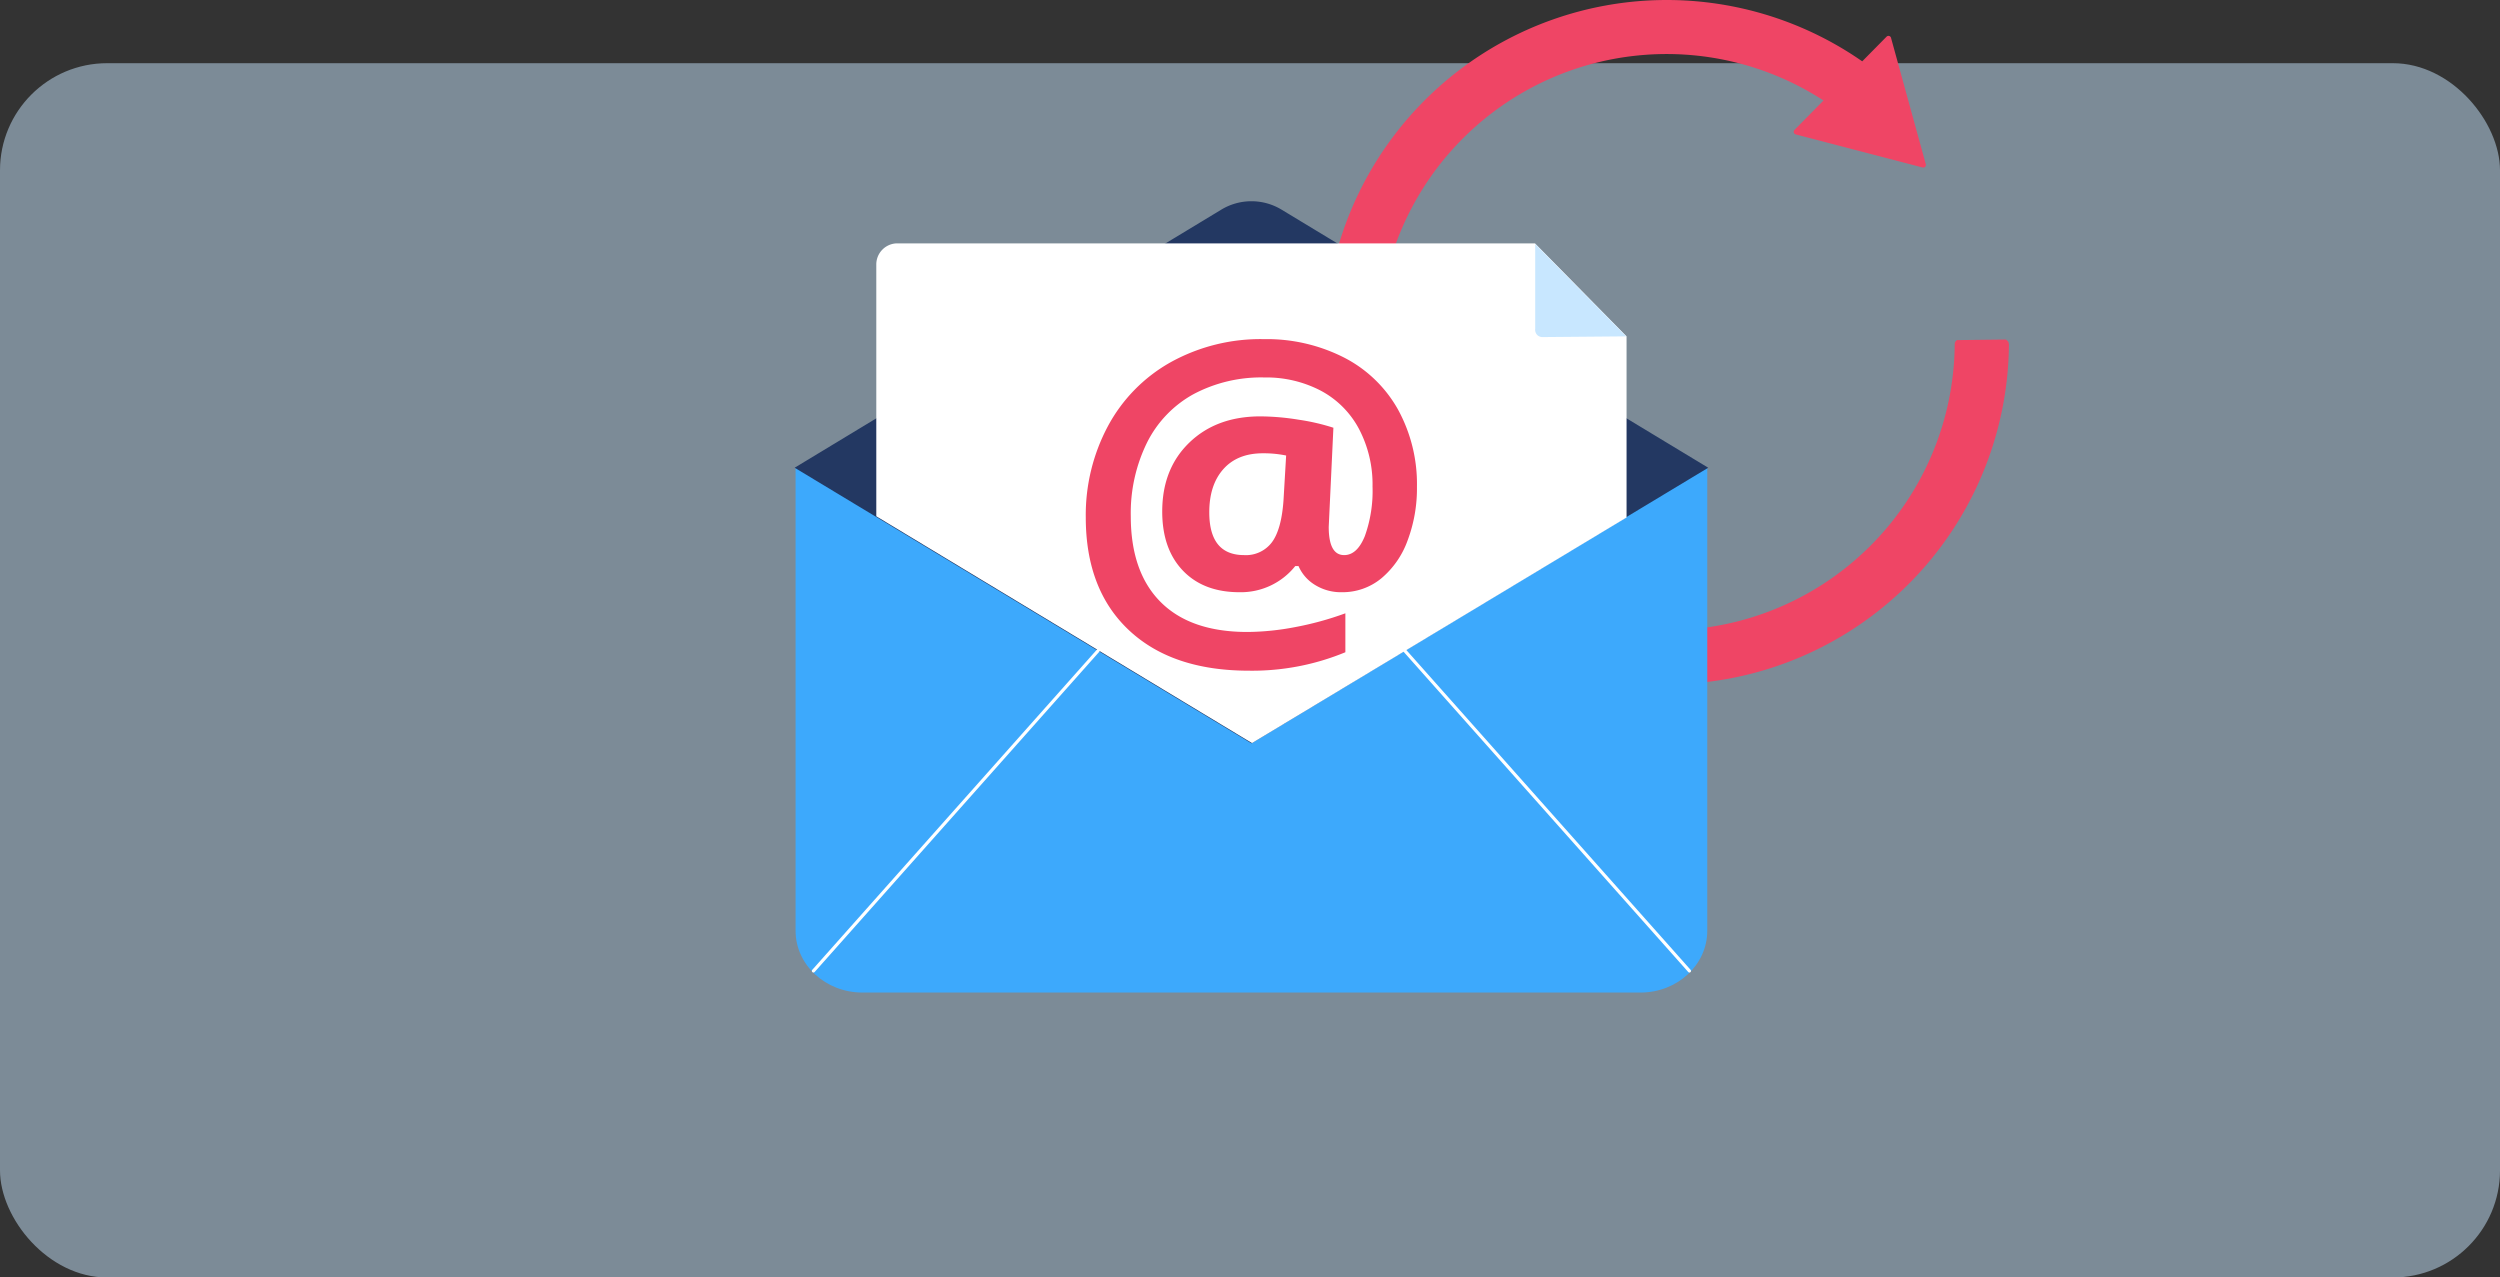 <svg xmlns="http://www.w3.org/2000/svg" xmlns:xlink="http://www.w3.org/1999/xlink" width="560" height="286.156" viewBox="0 0 560 286.156">
  <rect x="0" y="0" width="560" height="286.156" fill="#333333" stroke="none"/>
  <defs>
    <clipPath id="clip-path">
      <rect id="長方形_4254" data-name="長方形 4254" width="272" height="222.33" fill="none"/>
    </clipPath>
    <clipPath id="clip-path-2">
      <rect id="長方形_4253" data-name="長方形 4253" width="272" height="222.329" fill="none"/>
    </clipPath>
    <clipPath id="clip-path-3">
      <rect id="長方形_4252" data-name="長方形 4252" width="196.931" height="72.506" fill="none"/>
    </clipPath>
    <clipPath id="clip-path-4">
      <path id="パス_8322" data-name="パス 8322" d="M11.96,16.273,4.6,95.372l93.76,56.595,88.41-53.252V16.273Z" transform="translate(-4.597 -16.273)" fill="none"/>
    </clipPath>
  </defs>
  <g id="function_2" transform="translate(-998 -4801.844)">
    <rect id="長方形_4198" data-name="長方形 4198" width="560" height="272" rx="24" transform="translate(998 4816)" fill="#c8e7ff" opacity="0.49"/>
    <g id="グループ_956" data-name="グループ 956" transform="translate(1176 4801.844)">
      <g id="グループ_963" data-name="グループ 963" clip-path="url(#clip-path)">
        <g id="グループ_960" data-name="グループ 960" transform="translate(0 0)">
          <g id="グループ_959" data-name="グループ 959" clip-path="url(#clip-path-2)">
            <path id="パス_8314" data-name="パス 8314" d="M197.511,36.942a.6.6,0,0,0-.021-.151L189.7,8.474a.595.595,0,0,0-1-.259l-5.45,5.522-.584-.4A76.652,76.652,0,1,0,140.348,153.3,76.745,76.745,0,0,0,216.111,77.22a1.39,1.39,0,0,0-.189-.72l-.095-.094a2.7,2.7,0,0,0-.387-.35l-10.887.125c-.232,0-.582.463-.586.873a64.536,64.536,0,1,1-30.281-55.109l.894.561-6.507,6.6a.6.6,0,0,0,.274,1l28.419,7.41a.594.594,0,0,0,.745-.582" transform="translate(55.889 0)" fill="#ef4565"/>
            <path id="パス_8315" data-name="パス 8315" d="M.112,55.418V159.191c0,7.637,6.707,13.828,14.981,13.828H189.345c8.276,0,14.983-6.191,14.983-13.828V55.418Z" transform="translate(0.1 49.313)" fill="#3da9fc"/>
            <path id="パス_8316" data-name="パス 8316" d="M153.479,52.608l-44.292-26.8a13.039,13.039,0,0,0-13.735,0L51.16,52.6,0,83.546l51.16,30.87,51.16,30.87,51.16-30.9,51.16-30.836Z" transform="translate(0 21.224)" fill="#233862"/>
            <g id="グループ_958" data-name="グループ 958" transform="translate(3.855 145.339)" style="mix-blend-mode: soft-light;isolation: isolate">
              <g id="グループ_957" data-name="グループ 957">
                <g id="グループ_956-2" data-name="グループ 956" clip-path="url(#clip-path-3)">
                  <path id="パス_8317" data-name="パス 8317" d="M2.4,149.412a.359.359,0,0,1-.268-.6L65.938,77.025a.359.359,0,1,1,.537.476L2.666,149.291a.356.356,0,0,1-.268.121" transform="translate(-2.04 -76.905)" fill="#fff"/>
                  <path id="パス_8318" data-name="パス 8318" d="M136.268,149.412a.356.356,0,0,1-.268-.121L72.191,77.5a.359.359,0,1,1,.537-.476l63.808,71.789a.359.359,0,0,1-.268.6" transform="translate(60.304 -76.905)" fill="#fff"/>
                </g>
              </g>
            </g>
          </g>
        </g>
        <g id="グループ_962" data-name="グループ 962" transform="translate(8.688 30.753)">
          <g id="グループ_961" data-name="グループ 961" clip-path="url(#clip-path-4)">
            <path id="パス_8319" data-name="パス 8319" d="M157.231,28.846H14.285a4.727,4.727,0,0,0-4.607,4.708v116H177.737V49.676Z" transform="translate(-0.076 -5.085)" fill="#fff"/>
            <path id="パス_8320" data-name="パス 8320" d="M108.163,49.609l-18.757.163a1.667,1.667,0,0,1-1.24-.54,1.74,1.74,0,0,1-.389-1.323V28.921Z" transform="translate(69.419 -5.018)" fill="#c8e7ff"/>
            <path id="パス_8321" data-name="パス 8321" d="M108.691,73.312a33.068,33.068,0,0,1-2.09,11.97,19.817,19.817,0,0,1-5.906,8.517,13.665,13.665,0,0,1-8.858,3.09,11.018,11.018,0,0,1-5.951-1.614,9.231,9.231,0,0,1-3.725-4.246h-.728a15.581,15.581,0,0,1-12.492,5.86q-8.042,0-12.675-4.838T51.633,78.809q0-9.584,6.087-15.446t15.9-5.86a54.916,54.916,0,0,1,8.61.75,47.454,47.454,0,0,1,7.745,1.793L88.929,82.262q0,6.313,3.453,6.314,2.908,0,4.634-4.248a29.928,29.928,0,0,0,1.725-11.107A26.7,26.7,0,0,0,95.7,60.3a20.663,20.663,0,0,0-8.563-8.563,26.324,26.324,0,0,0-12.607-2.952,32.25,32.25,0,0,0-15.945,3.77A25.206,25.206,0,0,0,48.2,63.432a35.784,35.784,0,0,0-3.611,16.423q0,12.538,6.7,19.239t19.42,6.7A58.458,58.458,0,0,0,81.3,104.724a70.06,70.06,0,0,0,11.356-3.111v8.722a54.607,54.607,0,0,1-21.578,4.133q-17.261,0-26.915-9.084T34.507,80.126a42.274,42.274,0,0,1,4.929-20.374A35.772,35.772,0,0,1,53.473,45.4a41.523,41.523,0,0,1,20.964-5.2,38.113,38.113,0,0,1,17.853,4.088,28.994,28.994,0,0,1,12.129,11.63,34.7,34.7,0,0,1,4.271,17.4M62.172,78.991q0,9.584,7.813,9.585a7.267,7.267,0,0,0,6.225-2.884q2.135-2.886,2.589-9.381l.59-10.041a24.9,24.9,0,0,0-5.224-.5q-5.678,0-8.835,3.543t-3.158,9.676" transform="translate(22.018 5.014)" fill="#ef4565"/>
          </g>
        </g>
      </g>
    </g>
  </g>
</svg>
